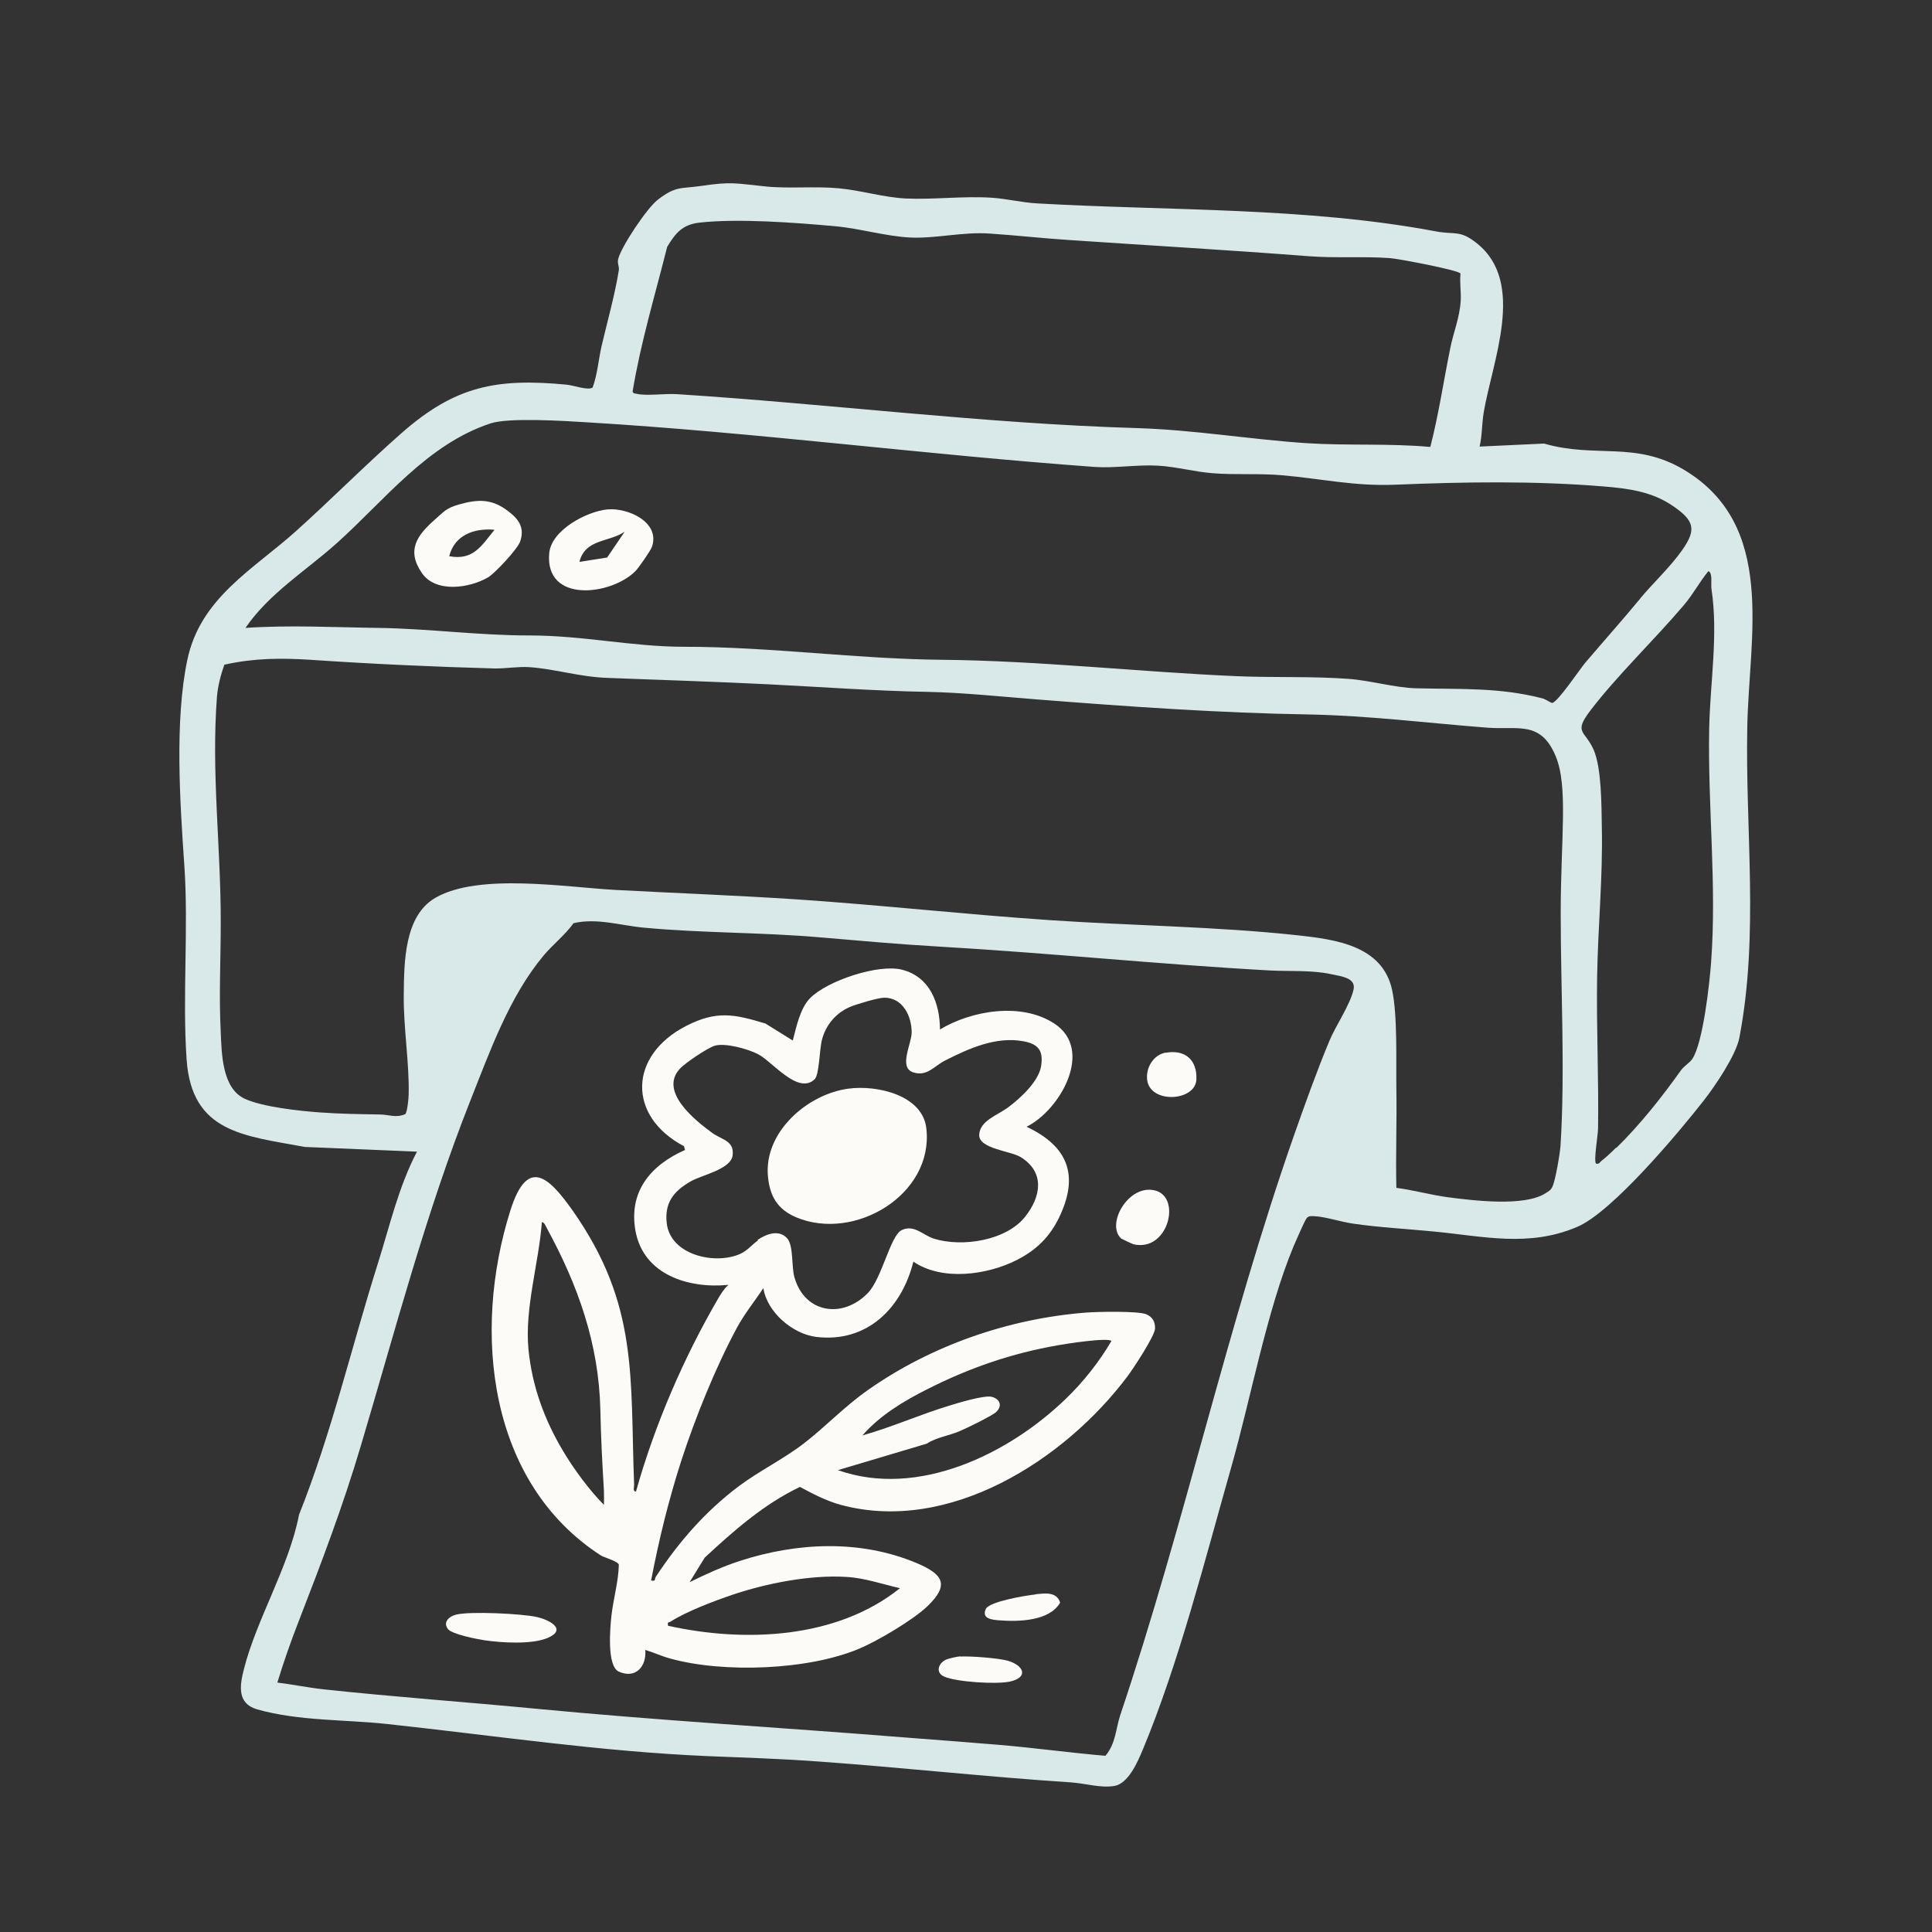 <svg viewBox="0 0 1024 1024" version="1.1" xmlns="http://www.w3.org/2000/svg" id="Layer_1">
  
  <rect x="0" y="0" width="1024" height="1024" fill="#333333" stroke="none"/>
  
  <defs>
    <style>
      .st0 {
        fill: #fcfbf7;
      }

      .st1 {
        fill: #d9e8e8;
      }
    </style>
  </defs>
  <path d="M784.1,236.7l34.3-1.6c27.2,7.9,48.2-1.5,74,13.8,49.4,29.4,34.6,88.3,33.7,136.3-1.1,55.2,6.3,110.1-4.2,164.8-1.7,9.1-12.9,25.7-18.8,33.2-13.2,16.9-48.5,59.1-67,67-25.8,11.1-49.9,5-76.5,2.5-14.3-1.4-28.4-2.1-42.8-4.2-6.1-.9-14.7-3.7-20.2-3.9-1.5,0-2.9-.3-4,1s-5.9,12.5-7,15c-14.2,34.2-22.6,80.4-33,117-13.7,48.2-27.8,104-47,150-2.7,6.4-7.6,17.8-15,19s-15.5-1.4-23-1.9c-44.5-2.9-88.5-7.8-133-11-19.9-1.5-39.3-2.1-59.1-2.9-56.9-2.4-113.4-10.9-170-17-22.7-2.5-46.9-1.5-69.2-7.8-10.7-3.1-9.3-12.5-7-21.4,6.7-26.5,23.9-54.2,29.2-81.8,17.2-43,27.8-88.9,41.8-133.2,6.3-20,11-40.7,20.7-59.2l-59.5-2.5c-32.2-6-59.9-7.5-62.6-46.4-2.3-33.6,1.1-69.6-1.2-102.8s-5.2-76.9,1.6-109c6.9-32.9,35-47.9,57.7-68.3,18.9-17,37-35.3,56-52,28.3-24.8,50.1-29.1,87.5-25.5,3.3.3,11.2,3.2,13.6,1.5,2.6-7.1,3.1-14.8,4.8-22.2,3.1-13.2,6.9-26.5,9.1-40,.3-2-1-3.7-.3-6.1,1.8-6.7,15.1-26.7,20.9-31.2,9.5-7.4,12.2-5.8,22.6-7.3,17-2.5,18.2-1.4,34.4.2,12.3,1.3,26.3-.2,39,1,11.8,1.1,23.6,4.8,35.4,5.4,14.7.7,30.6-1.4,45.7-.4,7.7.5,16.2,2.6,24,3,70.1,4,142.4,1.9,211.2,14.8,10.5,2,12.9-1,22.3,6.7,25.5,20.9,7.8,62,3.2,89.3-1,5.8-.8,12.4-2.2,18.2h0ZM774,144.9c-1.4-1.8-32.9-7.8-37.4-8.1-14-1-28.5.1-43-1-42.4-3.3-84.7-5.7-127.2-8.6-14-.9-28-2.5-41.8-3.4-14.6-1-28.3,2.7-42.1,2.1-13.4-.7-26.6-4.8-39.9-6-21-1.9-51.4-4.2-71.9-1.9-8.9,1-12.7,5.5-17.1,12.9-6.4,25.5-14,50.6-18.3,76.6.4,1.2,1.1,1,2,1.2,5.2,1.3,15.2-.2,21.3.2,81.2,5.2,163,15.6,243.9,18,30.2.9,60,6,90.1,8,21.7,1.4,43.9,0,65.5,2,4.4-17.1,7-34.7,10.5-52,1.7-8.8,5-16.1,5.6-25.4.3-4.8-.6-9.6-.1-14.4h0ZM869.4,317.1c7-8.3,15.7-16.4,22.1-25.4,7.8-11,6.5-15.7-4.5-23.3-11.3-7.9-23.9-9.5-37.4-10.6-36.7-3-73.4-2.4-110-.9-21.8.9-39.2-3.2-60-5-12.2-1.1-25.1-.1-37-1.1-9.4-.7-19.5-3.5-29-4-10.8-.6-22.7,1.4-33.2.7-90-6.5-179.6-18.3-269.8-23.7-11.4-.7-40.9-2.6-50.6.6-33.6,11.1-55.9,40.5-81.4,63.4-16.4,14.7-35.9,26.6-48.5,45,23.6-1.6,47-.3,70.5,0,26.9.4,52.9,4,80,4,28.7,0,54.4,6,82,6,45.8,0,91.4,6.5,137,6.9,51.3.5,104.8,6.5,156.2,8.7,19,.8,40,0,58.8,1.4,11.5.8,24.6,4.7,36,5,22.9.6,43.9-.6,66.7,5.3,2,.5,3.5,1.8,5.3,2.5,2.9-.2,14.8-18,17.5-21.2,9.7-11.4,19.7-22.6,29.3-34.2h0ZM856.7,608.4c12.5-12.2,24.2-27,34.3-41.2,1.5-2.1,4.7-4,6-6,5.6-8.5,9.1-39.8,9.9-51,3.1-41-1.8-82.8-1-124,.5-24.6,4.9-49.8,1.2-74.1-.4-2.4.8-8.4-1.6-9.4-4.7,5.7-8.2,12.4-13,18-15.5,18.3-35.2,37.1-49.5,55.8-9.3,12.2-2.9,10.4,1.7,21,4.2,9.7,4.1,29.5,4.3,40.7.6,26.7-2.1,53.3-2.5,80-.4,26.5.9,53.7.5,80,0,3-2.4,17-1.1,18.5,1.7.5,2-.7,3-1.5,2-1.5,5.8-5,7.6-6.9ZM740.2,629.6c9.2,1.2,18.3,3.8,27.5,5,13.2,1.7,40.4,5.1,51.5-2.2,1.6-1,2.7-1.5,3.6-3.4,1.6-3.3,4-17.5,4.3-21.7,2.5-39.6.1-83.2.1-123s4.1-67.5-2.7-83.6c-7.9-18.9-20-13.8-36-15-31-2.4-63.2-6.4-94-7-48.6-.8-96.6-4.2-145-8-19.2-1.5-38.9-3.6-58-4-28.2-.5-56-2.6-84.1-4-28.4-1.4-56.9-2.3-85.4-3.4-14.8-.5-28-4.8-41.5-5.7-5.8-.4-12.5.8-18.4.7-32.5-.9-65.3-2.4-97.6-4.6-15.9-1-29.8-.9-45.6,2.6-1.9,5.5-3.4,11.1-3.9,16.9-3.1,40.1,2.1,79.9,2,120,0,19.2-1,38.7,0,58,.5,11.3.7,29.7,12.8,35.2,9.7,4.4,28.9,6.4,39.7,7.2s21.1.9,32,1.1c4.2,0,8.5,2,13.3-.2,1-.7,1.8-8.4,1.8-10.3.4-16.9-2.8-35.3-2.6-53,.2-17.1.2-41.7,16.7-51.3,23-13.4,69.4-5.6,95.9-4.2,32.1,1.7,64.1,2.9,95.9,5,44.6,3,89.5,8,134.1,11,43.1,2.9,88.4,3.4,131,8,19.9,2.2,45,5.3,50.2,28.8,3,13.6,2.1,38,2.3,52.7.3,17.5-.4,35,0,52.4h0ZM585.9,930.6c5.5-6.4,5.5-14.5,7.9-21.7,34-101.2,56.8-206.5,92-307,5.7-16.2,12.2-34.4,18.8-50.2,3.3-8,11.1-19.3,12.8-27.2,1.4-6.2-6.5-7-11.5-8.1-10.7-2.3-21.5-1.5-32.2-2-58.7-3.2-117.3-9.3-176.2-12.7-21-1.2-41.9-3.1-63-4.9-31.2-2.7-61.9-2.2-93-5.1-12.4-1.1-25-5.3-37.5-2.4-4.6,6.4-11,11.3-16,17.3-18.1,21.7-28.4,50.8-38.8,77-23.6,59.7-39.6,121.1-57.8,182.2-9.7,32.7-20.9,62.1-33.2,93.8-4.1,10.5-7.9,21.4-11.2,32.2,8.3,1,16.3,2.7,24.7,3.6,37.2,4,75.3,6.7,112.8,10.3,64.7,6.2,129.1,9.9,194,15.1,17,1.3,34,2.6,51,4,18.8,1.6,37.6,4.2,56.3,5.8h0Z" class="st1"></path>
  <path d="M498.1,545.7c16.9-10.2,43.3-14.6,60.7-3.2,21.3,13.9,3.1,45.9-14.7,54.7,22.1,10.4,28,25.9,17.2,48.2-5,10.3-12.2,17.3-22.5,22.5-15.7,7.9-39.4,11.2-54.7.8-6.1,24.6-24.5,43.1-51.4,39.9-12.6-1.5-26.2-13.2-28.1-25.9-4.6,7-10,13.6-14,21-11.5,21.4-22,47.5-29.5,70.5-6.7,20.8-11.9,42-16,63.5,2.7.6,1.7-.8,2.5-2,12.3-18.6,26.1-34.5,44-48,11-8.2,23.6-14.3,34.4-22.6,11.3-8.7,21.8-19.8,33.8-28.2,33.6-23.7,74.7-38,115.8-41.2,6-.5,27.9-.9,32,.9,3.3,1.5,4.7,3.9,4.6,7.6-.2,4-11.6,21.3-14.7,25.4-33.3,44.3-94.5,83.5-151.9,68-7.7-2.1-14.9-5.9-21.6-9.5-19.1,9.1-35.1,23.2-50.5,37.5l-8,13c8.7-4.3,17.5-8.3,26.7-11.3,30.3-9.8,63.6-11.4,93.5,1.1,14,5.9,17.8,11.4,6,22.8-7.4,7.2-26.3,18.4-36,22.5-27.1,11.6-72.5,13.2-100.7,5.3-4.4-1.2-8.6-3.2-13-4.5.8,8.7-5.1,15.5-14,11.5-6.5-2.9-4.6-23.5-3.9-29.8,1-8.9,3.7-17.9,3.9-26.9-.5-1.8-7.7-3.8-9.4-4.8-59.9-38.6-68.4-118.6-48.1-182.9,9-28.5,20.2-18.1,33,0,35.1,50,30.4,88.1,32.6,145.4,0,1.2-.8,3.7,1,3.5,9.9-35.3,25.3-71,43.8-102.7,1.5-2.5,3-4.9,5.2-6.8-21.1,2.1-45.1-5.3-49.3-28.7-3.7-20.9,8.2-34.8,26.3-42.8l-.6-2c-30.1-15.9-29.4-48.1,1.3-63.8,15.9-8.1,25.2-6.3,41.9-1.2l14.5,9c1.8-7,3.9-17.1,9.1-22.4,9.1-9.3,36.4-18.4,48.9-15.1,14.7,3.8,19.9,17.7,20,31.5h0ZM401.5,657.2c4.6-3.1,11.1-5.7,15.6-1,3.6,3.8,2.3,15.2,4,20.9,5.5,19.1,25.7,22,39,8.1,7.4-7.8,11.8-30.3,17.8-33.2,6.5-3.2,11.4,2.7,17,4.5,15,4.7,38.6,1.1,48.6-11.8,8.3-10.6,10.4-23.4-2.5-31.4-5.3-3.3-22.4-4.4-22-11.9s9.8-10.3,15.5-14.6c6.3-4.7,16-13.6,17.3-21.7,1.3-8.2-1.4-11.7-9.3-13.2-14.6-2.7-29,3.8-41.6,10.2-5.9,3-9.5,8.6-16.8,6.3-8-2.5-1-14.9-.9-21.1,0-8.8-4.7-18.5-14.5-18.5-3.3,0-15,3.5-18.2,4.9-7.4,3.2-12.7,9.4-14.8,17.2-1.4,5-1.4,18.6-3.9,21.1-8.8,8.5-22.5-9.4-29.9-13.2-5.3-2.8-17.2-6.1-22.9-4.6-3.7,1-15.9,9.2-18.7,12.3-11.1,12.1,8.1,27.3,17.1,33.9,5,3.7,11.9,4.1,10.9,12-.9,7.4-16.5,10.4-22.3,13.8-9,5.2-13.9,11.3-12.6,22.3,2.1,16.8,25.6,22,38.9,16.1,4-1.8,6.3-5,9.4-7.1h0ZM320.1,797.7c0-2.5.1-5,0-7.5-.9-15.3-1.6-27.8-1.9-43-.8-35.1-11.9-66.1-28.5-96.5-.6-1.1-1.1-2.7-2.5-3-1.6,21.8-9.2,45.6-7.1,67.5,1.9,19.4,8.4,37.2,18.3,53.8,5.8,9.7,13.9,20.8,21.8,28.7h0ZM589.1,710.8c-1.6-2.1-24.5,1.5-28.3,2.2-24.6,4.3-46.7,11.9-68.9,23.1-12.6,6.3-25.5,14-34.8,24.7,15.4-4.3,30.6-11.1,45.8-15.7,4.8-1.5,19.2-5.9,23-4.7,4.2,1.3,5.4,4.7,2.2,7.9-2,2-16.2,8.9-19.6,10.3-5.7,2.4-12.1,3.2-17.4,6.6l-47,14c42.4,15,90.6-8.5,121-38,9.2-8.9,17.6-19.5,24-30.5h0ZM477.1,841.8c-9.2-2.1-19-5.5-28.5-6-19.1-1.2-42.5,3.4-60.5,9.5-9.5,3.2-24.5,8.9-32.7,14.2-1,.6-1.8-.1-1.3,2.2,40.7,9,89.4,7,123-20h0Z" class="st0"></path>
  <path d="M237.4,863.4c-2.8-3.7.7-6.7,4.3-7.6,7.4-1.9,34.9-.5,42.6,1.2,7,1.5,16.6,6.7,5.8,11.2-8.4,3.5-24.2,2.5-33.2,1.2-4-.6-17.4-3.2-19.5-6h0Z" class="st0"></path>
  <path d="M594.3,656.5c-8.4-7.6,3.9-29.2,18-25.5s6.8,32.7-11.5,28.5c-.5-.1-6.2-2.8-6.5-3h0Z" class="st0"></path>
  <path d="M617.8,558c10.3-1.9,16.8,3.8,16.3,14.2-.5,11.6-24.7,13-26.1,0-.7-6.3,3.3-13.1,9.8-14.3h0Z" class="st0"></path>
  <path d="M508.9,878c5.5-.3,20,.8,25.2,2.2,8.6,2.5,11.3,8.9,1,11.1-7.3,1.5-27.9.2-34.5-2.6-5.1-2.1-3.2-7.3.9-9.1,1.4-.6,5.9-1.6,7.4-1.7h0Z" class="st0"></path>
  <path d="M548.8,845c5.1-.5,11.2-1.5,13.1,4.4-5.6,9.9-22.2,10.2-32.4,9.4-3.9-.3-9.3-.9-7-6,1.8-4,21.4-7.2,26.3-7.7Z" class="st0"></path>
  <path d="M230.6,275.3c4.8-4.2,5.9-6,12.6-7.9,10.2-2.9,17.5-3.1,26.1,3.5,5.7,4.3,8.9,8.8,6.4,16.1-1.3,3.9-13.3,16.8-17,19-9.9,5.8-27.8,8.4-35.1-2.3-8.4-12.2-2.4-20.1,7-28.4h0ZM262.1,280.8c-10.8-1-21.2,2.8-24,14,12.7,2.4,17.1-5.5,24-14Z" class="st0"></path>
  <path d="M321.9,270c10.9-1,28,6.7,23.7,19.7-.7,2.1-7.1,11.3-8.9,13.1-13.1,12.9-48,17-45.6-9.6,1.1-12.2,19.7-22.1,30.8-23.2h0ZM321.8,295.5l9.3-13.7c-8.3,5.7-20.9,3.7-24,16l14.7-2.3h0Z" class="st0"></path>
  <path d="M449.8,577c14.8-2,39.3,3.3,41.2,21.2,3.9,35-38.1,60-69,47-10-4.2-14.1-11.4-15-22-2-23.3,21-43.3,42.7-46.2Z" class="st0"></path>
</svg>